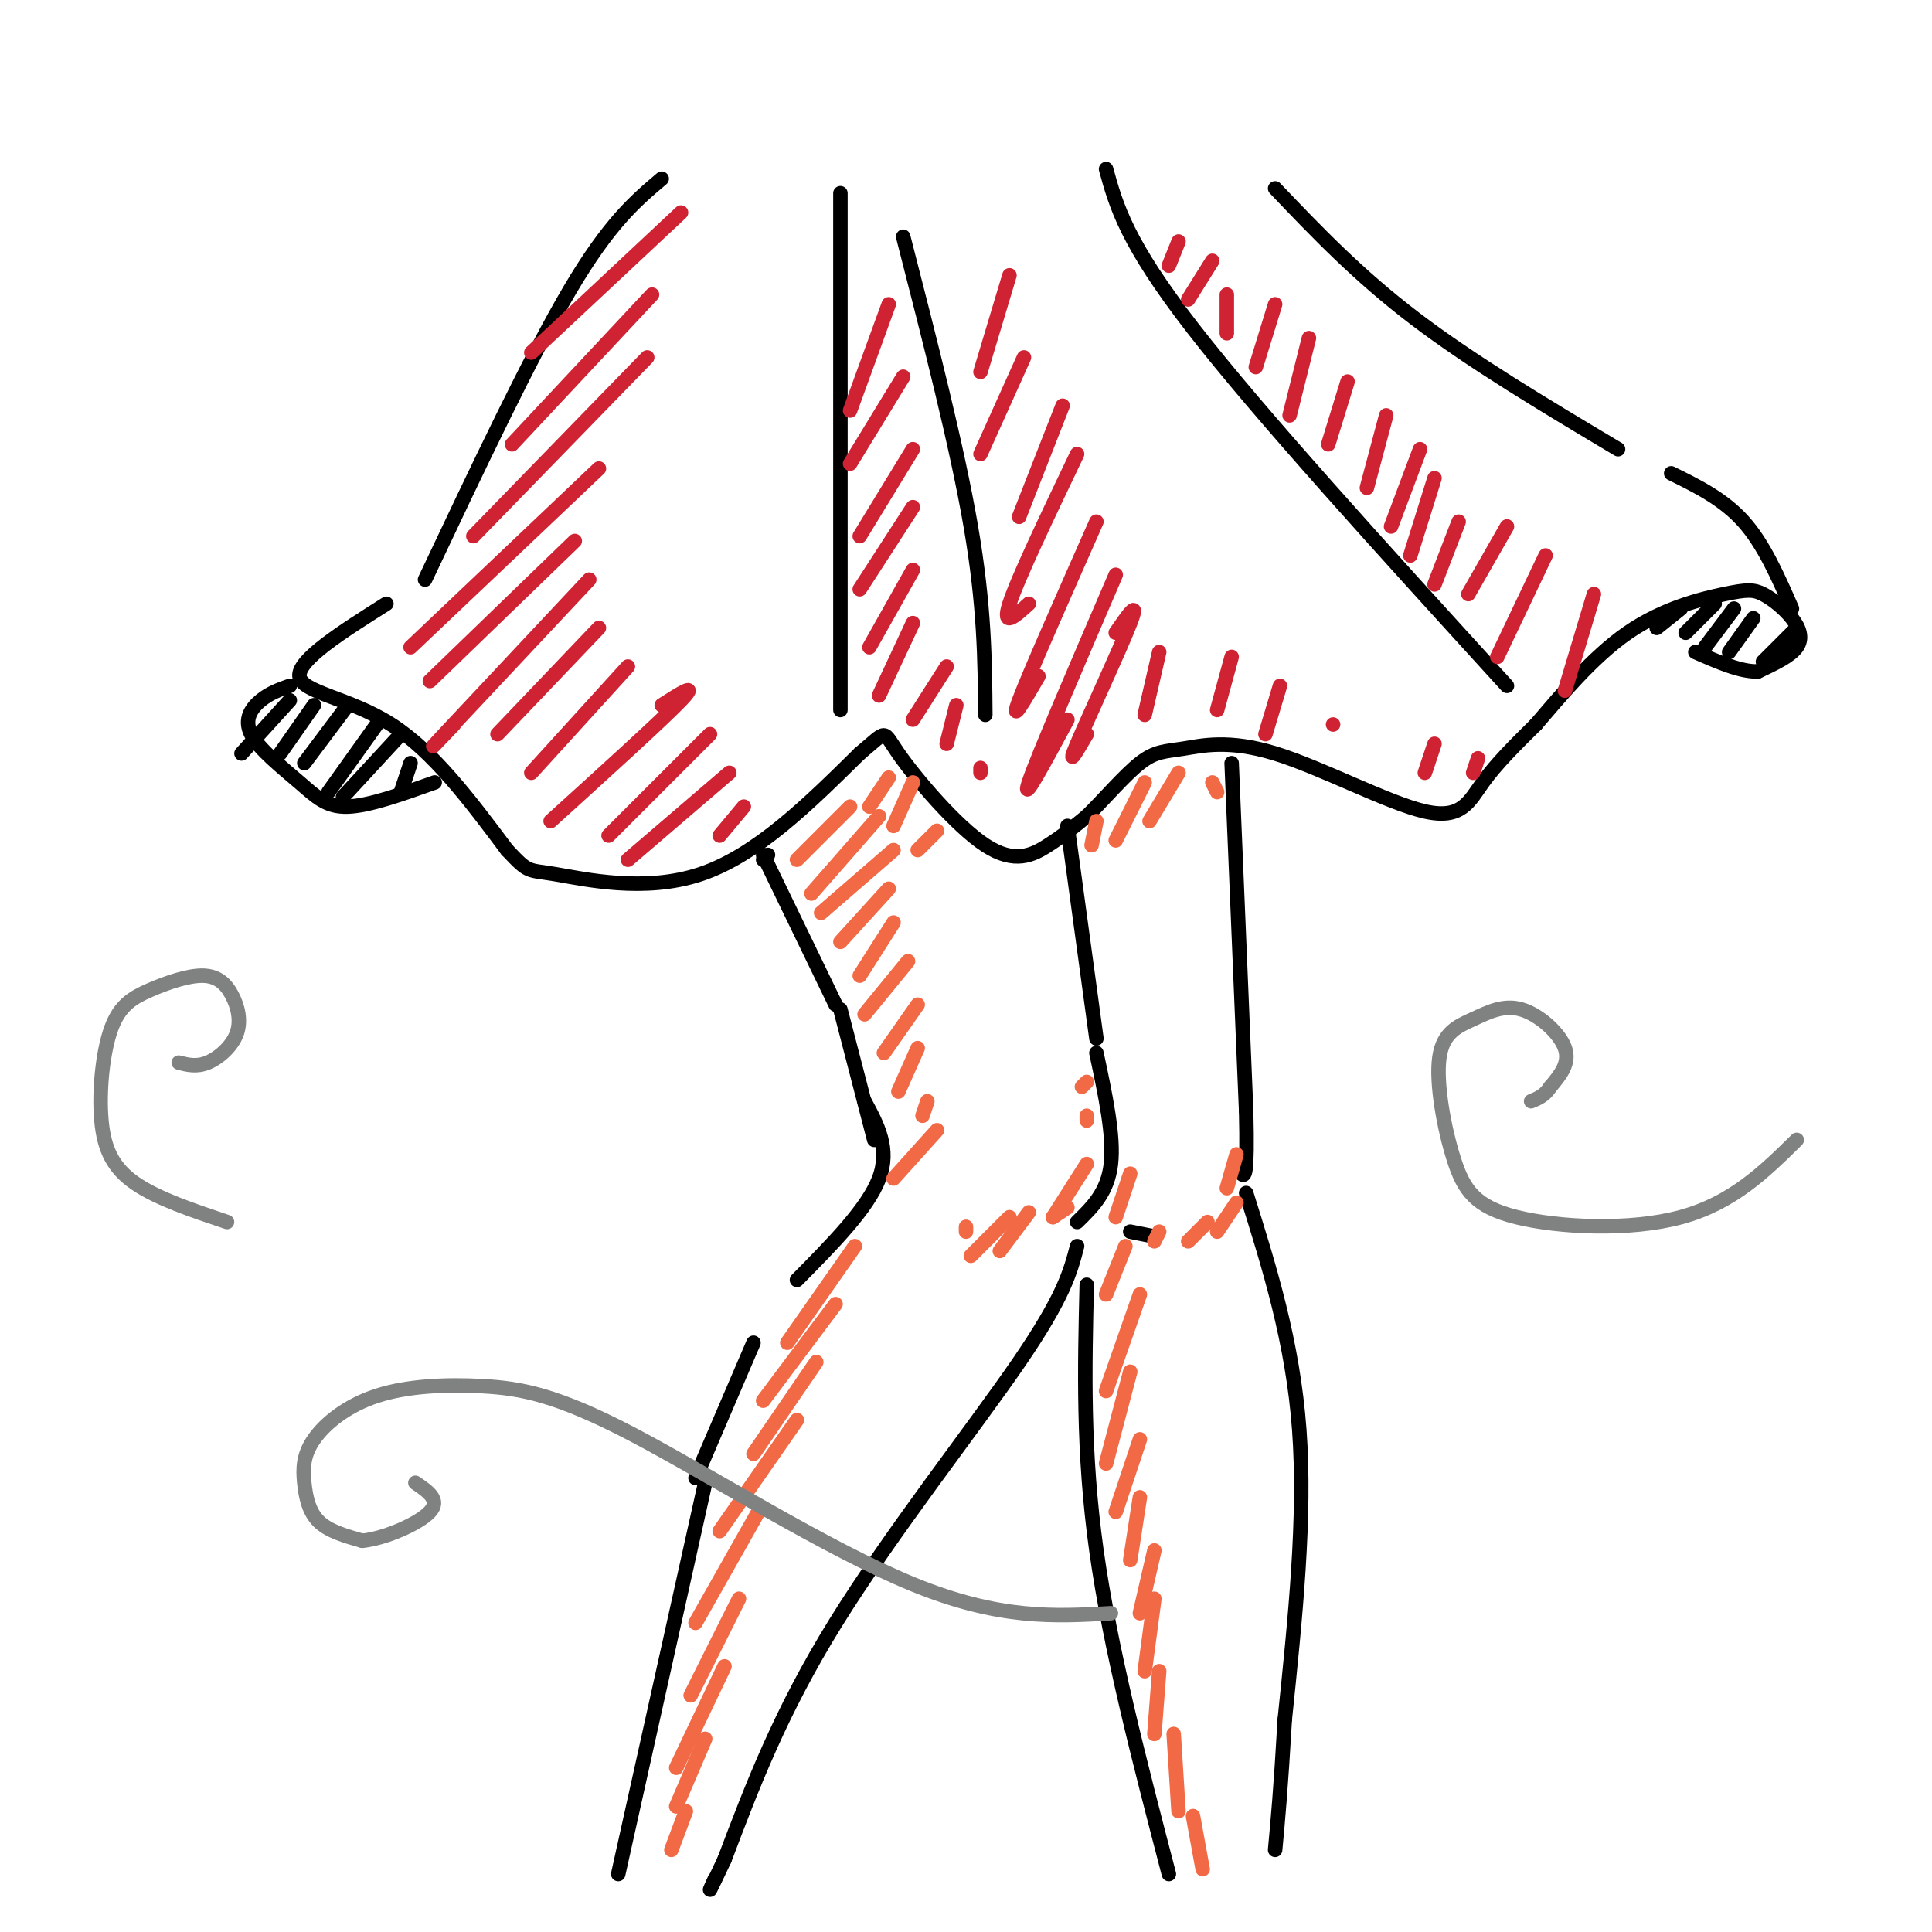 <svg viewBox='0 0 400 400' version='1.1' xmlns='http://www.w3.org/2000/svg' xmlns:xlink='http://www.w3.org/1999/xlink'><g fill='none' stroke='rgb(0,0,0)' stroke-width='3' stroke-linecap='round' stroke-linejoin='round'><path d='M137,37c-5.417,4.583 -10.833,9.167 -19,23c-8.167,13.833 -19.083,36.917 -30,60'/><path d='M174,40c0.000,0.000 0.000,107.000 0,107'/><path d='M187,49c5.583,21.750 11.167,43.500 14,60c2.833,16.500 2.917,27.750 3,39'/><path d='M229,35c2.083,7.583 4.167,15.167 18,33c13.833,17.833 39.417,45.917 65,74'/><path d='M264,39c8.583,9.000 17.167,18.000 29,27c11.833,9.000 26.917,18.000 42,27'/><path d='M80,125c-9.178,5.800 -18.356,11.600 -18,15c0.356,3.400 10.244,4.400 19,10c8.756,5.600 16.378,15.800 24,26'/><path d='M105,176c4.583,4.857 4.042,4.000 10,5c5.958,1.000 18.417,3.857 30,0c11.583,-3.857 22.292,-14.429 33,-25'/><path d='M178,156c6.008,-5.000 4.528,-5.000 8,0c3.472,5.000 11.896,15.000 18,19c6.104,4.000 9.887,2.000 13,0c3.113,-2.000 5.557,-4.000 8,-6'/><path d='M225,169c3.368,-3.278 7.789,-8.472 11,-11c3.211,-2.528 5.214,-2.390 9,-3c3.786,-0.610 9.355,-1.968 19,1c9.645,2.968 23.366,10.261 31,12c7.634,1.739 9.181,-2.074 12,-6c2.819,-3.926 6.909,-7.963 11,-12'/><path d='M318,150c4.898,-5.690 11.644,-13.916 19,-19c7.356,-5.084 15.322,-7.025 20,-8c4.678,-0.975 6.068,-0.983 8,0c1.932,0.983 4.405,2.957 6,5c1.595,2.043 2.313,4.155 1,6c-1.313,1.845 -4.656,3.422 -8,5'/><path d='M364,139c-3.500,0.167 -8.250,-1.917 -13,-4'/><path d='M346,98c5.417,2.667 10.833,5.333 15,10c4.167,4.667 7.083,11.333 10,18'/><path d='M60,142c-2.057,0.730 -4.115,1.461 -6,3c-1.885,1.539 -3.598,3.887 -2,7c1.598,3.113 6.507,6.992 10,10c3.493,3.008 5.569,5.145 10,5c4.431,-0.145 11.215,-2.573 18,-5'/><path d='M159,177c0.000,0.000 -1.000,1.000 -1,1'/><path d='M158,177c0.000,0.000 15.000,31.000 15,31'/><path d='M221,171c0.000,0.000 6.000,44.000 6,44'/><path d='M174,209c0.000,0.000 7.000,27.000 7,27'/><path d='M179,228c2.667,4.917 5.333,9.833 3,16c-2.333,6.167 -9.667,13.583 -17,21'/><path d='M156,278c0.000,0.000 -12.000,28.000 -12,28'/><path d='M146,307c0.000,0.000 -18.000,81.000 -18,81'/><path d='M227,218c1.833,8.583 3.667,17.167 3,23c-0.667,5.833 -3.833,8.917 -7,12'/><path d='M223,258c-1.356,5.222 -2.711,10.444 -12,24c-9.289,13.556 -26.511,35.444 -38,54c-11.489,18.556 -17.244,33.778 -23,49'/><path d='M150,385c-4.167,8.833 -3.083,6.417 -2,4'/><path d='M255,158c0.000,0.000 3.000,72.000 3,72'/><path d='M258,230c0.333,14.167 -0.333,13.583 -1,13'/><path d='M234,255c0.000,0.000 5.000,1.000 5,1'/><path d='M225,266c-0.417,17.333 -0.833,34.667 2,55c2.833,20.333 8.917,43.667 15,67'/><path d='M258,247c4.833,15.417 9.667,30.833 11,49c1.333,18.167 -0.833,39.083 -3,60'/><path d='M266,356c-0.833,14.500 -1.417,20.750 -2,27'/><path d='M60,145c0.000,0.000 -10.000,11.000 -10,11'/><path d='M65,146c0.000,0.000 -7.000,10.000 -7,10'/><path d='M72,146c0.000,0.000 -9.000,12.000 -9,12'/><path d='M78,150c0.000,0.000 -10.000,14.000 -10,14'/><path d='M83,152c0.000,0.000 -12.000,13.000 -12,13'/><path d='M85,158c0.000,0.000 -2.000,6.000 -2,6'/><path d='M348,126c0.000,0.000 -5.000,4.000 -5,4'/><path d='M355,125c0.000,0.000 -6.000,6.000 -6,6'/><path d='M359,126c0.000,0.000 -6.000,8.000 -6,8'/><path d='M363,128c0.000,0.000 -5.000,7.000 -5,7'/><path d='M372,130c0.000,0.000 -7.000,7.000 -7,7'/></g>
<g fill='none' stroke='rgb(242,105,70)' stroke-width='3' stroke-linecap='round' stroke-linejoin='round'><path d='M176,167c0.000,0.000 -11.000,11.000 -11,11'/><path d='M182,169c0.000,0.000 -14.000,16.000 -14,16'/><path d='M185,176c0.000,0.000 -15.000,13.000 -15,13'/><path d='M184,184c0.000,0.000 -10.000,11.000 -10,11'/><path d='M185,191c0.000,0.000 -7.000,11.000 -7,11'/><path d='M188,199c0.000,0.000 -9.000,11.000 -9,11'/><path d='M190,208c0.000,0.000 -7.000,10.000 -7,10'/><path d='M190,217c0.000,0.000 -4.000,9.000 -4,9'/><path d='M192,228c0.000,0.000 -1.000,3.000 -1,3'/><path d='M194,234c0.000,0.000 -9.000,10.000 -9,10'/><path d='M177,258c0.000,0.000 -14.000,20.000 -14,20'/><path d='M173,270c0.000,0.000 -15.000,20.000 -15,20'/><path d='M169,282c0.000,0.000 -13.000,19.000 -13,19'/><path d='M165,294c0.000,0.000 -16.000,23.000 -16,23'/><path d='M157,313c0.000,0.000 -13.000,23.000 -13,23'/><path d='M153,331c0.000,0.000 -10.000,20.000 -10,20'/><path d='M150,345c0.000,0.000 -10.000,21.000 -10,21'/><path d='M146,360c0.000,0.000 -6.000,14.000 -6,14'/><path d='M142,375c0.000,0.000 -3.000,8.000 -3,8'/><path d='M184,161c0.000,0.000 -4.000,6.000 -4,6'/><path d='M189,162c0.000,0.000 -4.000,9.000 -4,9'/><path d='M194,172c0.000,0.000 -4.000,4.000 -4,4'/><path d='M227,170c0.000,0.000 -1.000,5.000 -1,5'/><path d='M237,162c0.000,0.000 -6.000,12.000 -6,12'/><path d='M244,160c0.000,0.000 -6.000,10.000 -6,10'/><path d='M251,162c0.000,0.000 1.000,2.000 1,2'/><path d='M234,243c0.000,0.000 -3.000,9.000 -3,9'/><path d='M233,258c0.000,0.000 -4.000,10.000 -4,10'/><path d='M236,268c0.000,0.000 -7.000,20.000 -7,20'/><path d='M234,284c0.000,0.000 -5.000,19.000 -5,19'/><path d='M236,298c0.000,0.000 -5.000,15.000 -5,15'/><path d='M236,310c0.000,0.000 -2.000,13.000 -2,13'/><path d='M239,321c0.000,0.000 -3.000,13.000 -3,13'/><path d='M239,331c0.000,0.000 -2.000,15.000 -2,15'/><path d='M240,346c0.000,0.000 -1.000,13.000 -1,13'/><path d='M243,359c0.000,0.000 1.000,16.000 1,16'/><path d='M247,376c0.000,0.000 2.000,11.000 2,11'/></g>
<g fill='none' stroke='rgb(207,34,51)' stroke-width='3' stroke-linecap='round' stroke-linejoin='round'><path d='M141,44c0.000,0.000 -31.000,29.000 -31,29'/><path d='M135,61c0.000,0.000 -29.000,31.000 -29,31'/><path d='M134,74c0.000,0.000 -36.000,37.000 -36,37'/><path d='M124,97c0.000,0.000 -39.000,37.000 -39,37'/><path d='M119,112c0.000,0.000 -30.000,29.000 -30,29'/><path d='M122,120c-12.667,13.500 -25.333,27.000 -30,32c-4.667,5.000 -1.333,1.500 2,-2'/><path d='M124,130c0.000,0.000 -21.000,22.000 -21,22'/><path d='M130,138c0.000,0.000 -20.000,22.000 -20,22'/><path d='M137,146c3.917,-2.500 7.833,-5.000 4,-1c-3.833,4.000 -15.417,14.500 -27,25'/><path d='M147,152c0.000,0.000 -21.000,21.000 -21,21'/><path d='M151,160c0.000,0.000 -21.000,18.000 -21,18'/><path d='M154,167c0.000,0.000 -5.000,6.000 -5,6'/><path d='M184,63c0.000,0.000 -8.000,22.000 -8,22'/><path d='M187,78c0.000,0.000 -11.000,18.000 -11,18'/><path d='M189,93c0.000,0.000 -11.000,18.000 -11,18'/><path d='M189,105c0.000,0.000 -11.000,17.000 -11,17'/><path d='M189,118c0.000,0.000 -9.000,16.000 -9,16'/><path d='M189,129c0.000,0.000 -7.000,15.000 -7,15'/><path d='M196,138c0.000,0.000 -7.000,11.000 -7,11'/><path d='M198,146c0.000,0.000 -2.000,8.000 -2,8'/><path d='M203,159c0.000,0.000 0.000,1.000 0,1'/><path d='M209,57c0.000,0.000 -6.000,20.000 -6,20'/><path d='M212,74c0.000,0.000 -9.000,20.000 -9,20'/><path d='M220,84c0.000,0.000 -9.000,23.000 -9,23'/><path d='M223,94c-6.167,12.917 -12.333,25.833 -14,31c-1.667,5.167 1.167,2.583 4,0'/><path d='M227,108c-7.000,15.833 -14.000,31.667 -16,37c-2.000,5.333 1.000,0.167 4,-5'/><path d='M231,119c-8.167,19.000 -16.333,38.000 -18,43c-1.667,5.000 3.167,-4.000 8,-13'/><path d='M231,131c2.533,-3.667 5.067,-7.333 3,-2c-2.067,5.333 -8.733,19.667 -11,25c-2.267,5.333 -0.133,1.667 2,-2'/><path d='M240,135c0.000,0.000 -3.000,13.000 -3,13'/><path d='M255,136c0.000,0.000 -3.000,11.000 -3,11'/><path d='M265,142c0.000,0.000 -3.000,10.000 -3,10'/><path d='M276,150c0.000,0.000 0.000,0.000 0,0'/><path d='M244,50c0.000,0.000 -2.000,5.000 -2,5'/><path d='M251,54c0.000,0.000 -5.000,8.000 -5,8'/><path d='M254,61c0.000,0.000 0.000,8.000 0,8'/><path d='M264,63c0.000,0.000 -4.000,13.000 -4,13'/><path d='M271,70c0.000,0.000 -4.000,16.000 -4,16'/><path d='M279,79c0.000,0.000 -4.000,13.000 -4,13'/><path d='M287,86c0.000,0.000 -4.000,15.000 -4,15'/><path d='M294,93c0.000,0.000 -6.000,16.000 -6,16'/><path d='M297,99c0.000,0.000 -5.000,16.000 -5,16'/><path d='M302,108c0.000,0.000 -5.000,13.000 -5,13'/><path d='M312,109c0.000,0.000 -8.000,14.000 -8,14'/><path d='M320,115c0.000,0.000 -10.000,21.000 -10,21'/><path d='M330,123c0.000,0.000 -6.000,20.000 -6,20'/><path d='M297,154c0.000,0.000 -2.000,6.000 -2,6'/><path d='M306,157c0.000,0.000 -1.000,3.000 -1,3'/></g>
<g fill='none' stroke='rgb(242,105,70)' stroke-width='3' stroke-linecap='round' stroke-linejoin='round'><path d='M225,241c0.000,0.000 -7.000,11.000 -7,11'/><path d='M221,250c0.000,0.000 -3.000,2.000 -3,2'/><path d='M213,251c0.000,0.000 -6.000,8.000 -6,8'/><path d='M209,252c0.000,0.000 -8.000,8.000 -8,8'/><path d='M200,254c0.000,0.000 0.000,1.000 0,1'/><path d='M256,249c0.000,0.000 -4.000,6.000 -4,6'/><path d='M250,253c0.000,0.000 -4.000,4.000 -4,4'/><path d='M240,255c0.000,0.000 -1.000,2.000 -1,2'/><path d='M256,239c0.000,0.000 -2.000,7.000 -2,7'/><path d='M225,232c0.000,0.000 0.000,-1.000 0,-1'/><path d='M224,225c0.000,0.000 1.000,-1.000 1,-1'/></g>
<g fill='none' stroke='rgb(128,130,130)' stroke-width='3' stroke-linecap='round' stroke-linejoin='round'><path d='M372,236c-6.652,6.554 -13.305,13.107 -24,16c-10.695,2.893 -25.434,2.124 -34,0c-8.566,-2.124 -10.961,-5.603 -13,-12c-2.039,-6.397 -3.723,-15.711 -3,-21c0.723,-5.289 3.854,-6.552 7,-8c3.146,-1.448 6.309,-3.082 10,-2c3.691,1.082 7.912,4.881 9,8c1.088,3.119 -0.956,5.560 -3,8'/><path d='M321,225c-1.167,1.833 -2.583,2.417 -4,3'/><path d='M230,334c-11.549,0.671 -23.098,1.341 -41,-6c-17.902,-7.341 -42.157,-22.694 -58,-31c-15.843,-8.306 -23.274,-9.565 -31,-10c-7.726,-0.435 -15.747,-0.045 -22,2c-6.253,2.045 -10.738,5.744 -13,9c-2.262,3.256 -2.301,6.069 -2,9c0.301,2.931 0.943,5.980 3,8c2.057,2.020 5.528,3.010 9,4'/><path d='M75,319c4.644,-0.444 11.756,-3.556 14,-6c2.244,-2.444 -0.378,-4.222 -3,-6'/><path d='M47,253c-7.221,-2.428 -14.442,-4.857 -19,-8c-4.558,-3.143 -6.452,-7.002 -7,-13c-0.548,-5.998 0.250,-14.137 2,-19c1.750,-4.863 4.451,-6.451 8,-8c3.549,-1.549 7.945,-3.059 11,-3c3.055,0.059 4.767,1.686 6,4c1.233,2.314 1.986,5.315 1,8c-0.986,2.685 -3.710,5.053 -6,6c-2.290,0.947 -4.145,0.474 -6,0'/></g>
</svg>